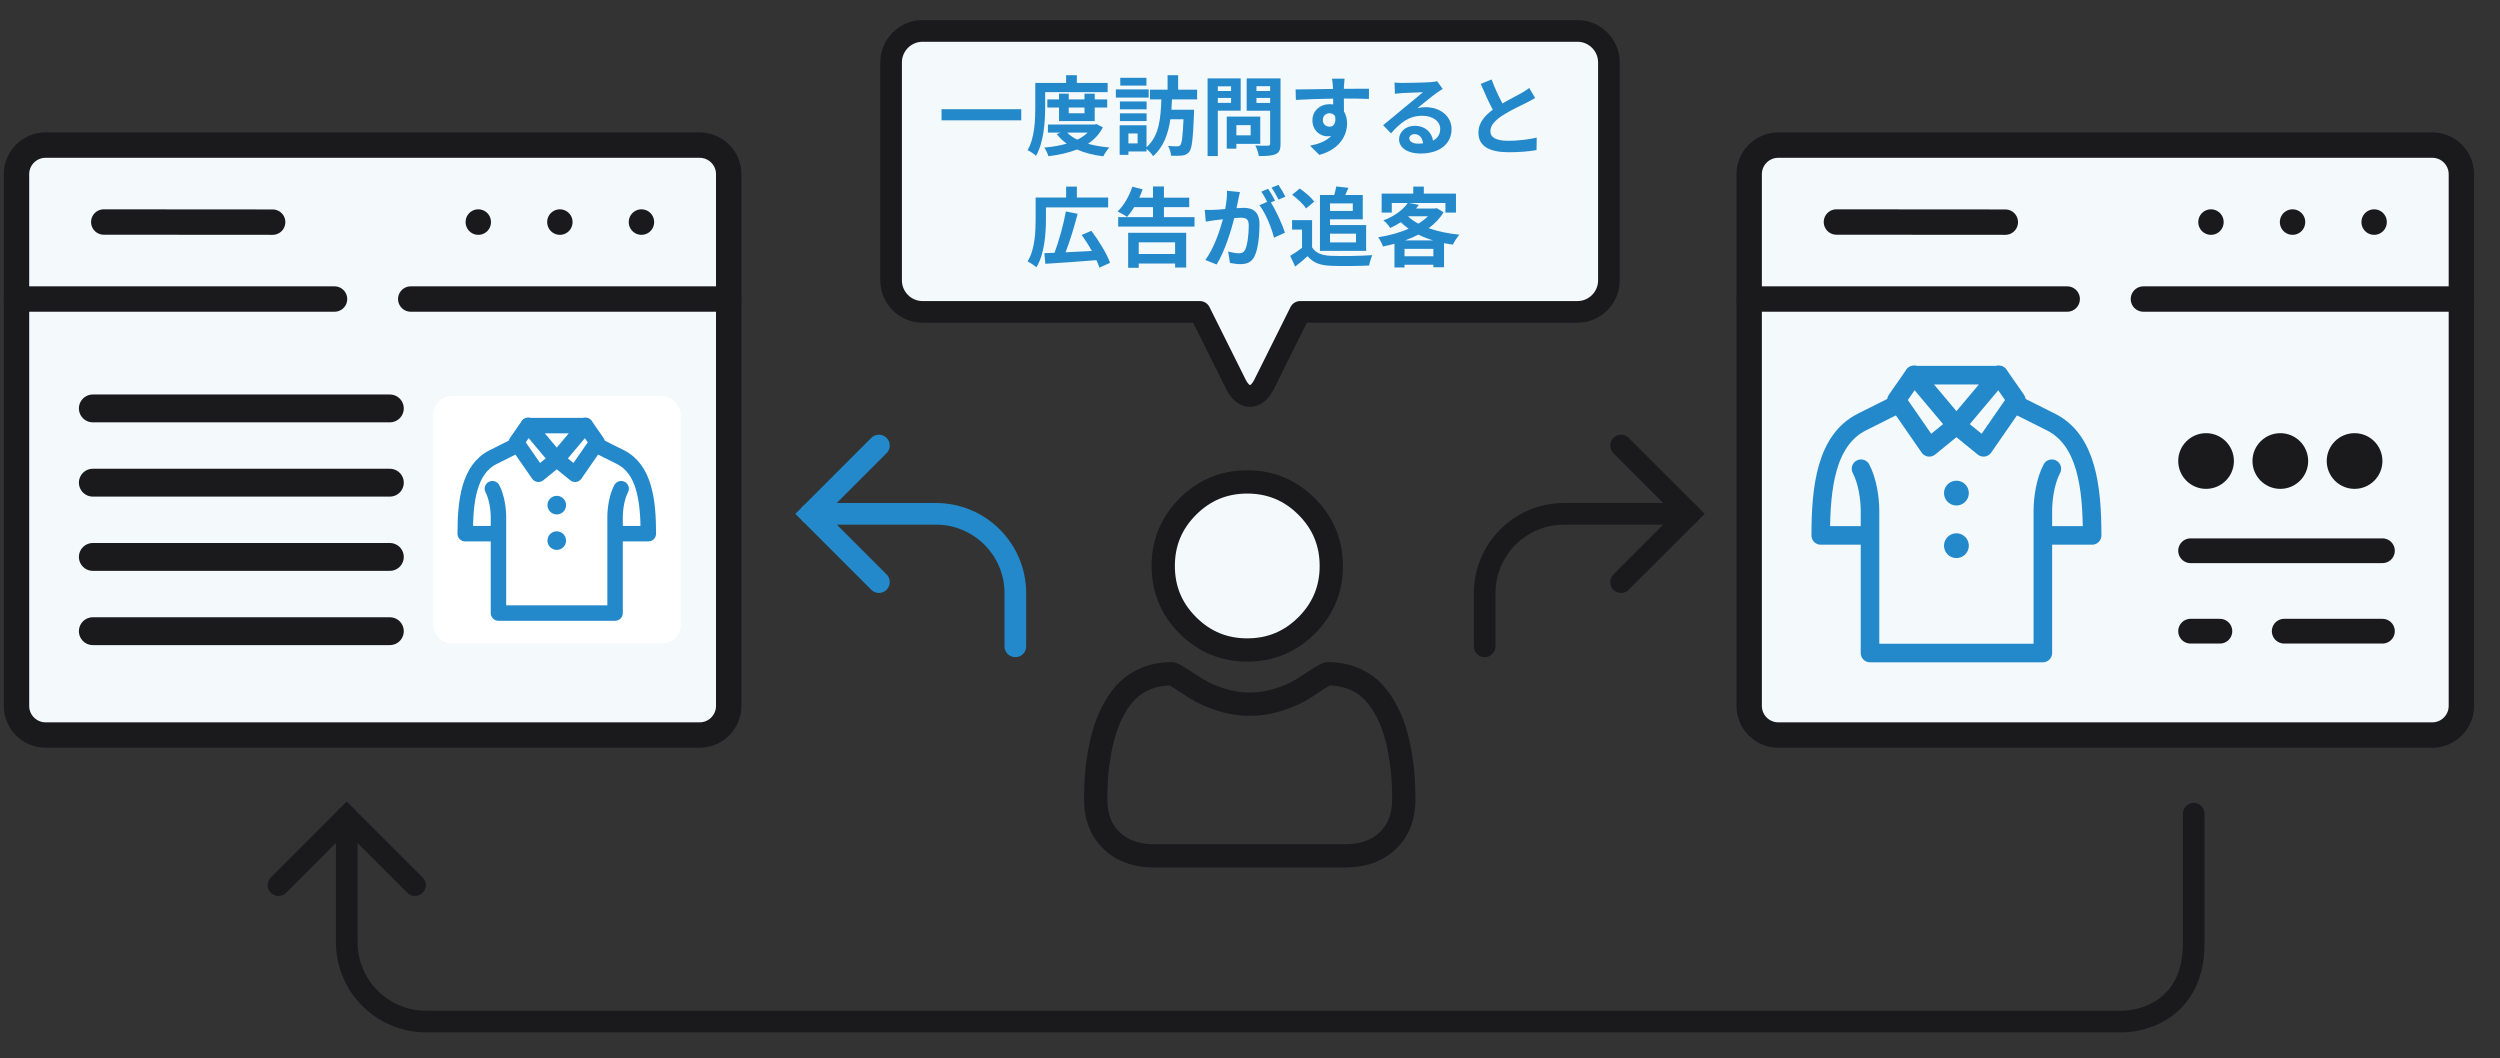 <svg width="404" height="171" viewBox="0 0 404 171" fill="none" xmlns="http://www.w3.org/2000/svg">
<rect x="0" y="0" width="404" height="171" fill="#333333" stroke="none"/>
<mask id="mask0_16013_669" style="mask-type:luminance" maskUnits="userSpaceOnUse" x="280" y="19" width="122" height="103">
<path d="M280 19H402V122H280V19Z" fill="white"/>
</mask>
<g mask="url(#mask0_16013_669)">
<path d="M282.667 114.083C282.667 116.663 284.773 118.78 287.353 118.78H393.072C395.653 118.78 397.759 116.663 397.759 114.083V28.137C397.759 25.556 395.653 23.45 393.072 23.45H287.353C284.773 23.45 282.667 25.556 282.667 28.137V114.083Z" fill="#F4F9FC" stroke="#1A1A1C" stroke-width="4.103" stroke-miterlimit="10" stroke-linecap="round" stroke-linejoin="round"/>
<path d="M346.376 48.325H397.759M282.667 48.325H334.06" stroke="#1A1A1C" stroke-width="4.103" stroke-miterlimit="10" stroke-linecap="round" stroke-linejoin="round"/>
<path d="M383.658 35.877V35.898" stroke="#1A1A1C" stroke-width="4.103" stroke-miterlimit="10" stroke-linecap="round" stroke-linejoin="round"/>
<path d="M370.475 35.877V35.898" stroke="#1A1A1C" stroke-width="4.103" stroke-miterlimit="10" stroke-linecap="round" stroke-linejoin="round"/>
<path d="M357.292 35.877V35.898" stroke="#1A1A1C" stroke-width="4.103" stroke-miterlimit="10" stroke-linecap="round" stroke-linejoin="round"/>
<path d="M296.767 35.878L324.061 35.898" stroke="#1A1A1C" stroke-width="4.103" stroke-miterlimit="10" stroke-linecap="round" stroke-linejoin="round"/>
<path d="M385 89H354" stroke="#1A1A1C" stroke-width="4" stroke-miterlimit="10" stroke-linecap="round" stroke-linejoin="round"/>
<path d="M369.13 102H385M354 102H358.734" stroke="#1A1A1C" stroke-width="4" stroke-miterlimit="10" stroke-linecap="round" stroke-linejoin="round"/>
<circle cx="356.5" cy="74.5" r="4.5" fill="#1A1A1C"/>
<circle cx="368.5" cy="74.5" r="4.5" fill="#1A1A1C"/>
<circle cx="380.5" cy="74.5" r="4.5" fill="#1A1A1C"/>
</g>
<mask id="mask1_16013_669" style="mask-type:luminance" maskUnits="userSpaceOnUse" x="291" y="58" width="53" height="51">
<path d="M291 58H343.255V108.867H291V58Z" fill="white"/>
</mask>
<g mask="url(#mask1_16013_669)">
<path d="M309.315 60.628H323.006L316.162 68.776L309.315 60.628Z" stroke="#2389CA" stroke-width="3" stroke-miterlimit="10" stroke-linecap="round" stroke-linejoin="round"/>
<path d="M309.313 60.565L306.478 64.64L311.775 72.289L316.16 68.713" stroke="#2389CA" stroke-width="3" stroke-miterlimit="10" stroke-linecap="round" stroke-linejoin="round"/>
<path d="M323.001 60.565L325.836 64.64L320.542 72.289L316.157 68.713" stroke="#2389CA" stroke-width="3" stroke-miterlimit="10" stroke-linecap="round" stroke-linejoin="round"/>
<path d="M300.74 75.747C301.767 77.7 302.193 80.477 302.193 82.598V105.529H330.125V82.598C330.125 80.477 330.552 77.7 331.579 75.747M306.478 65.396L300.893 68.195C295.094 71.101 294.231 78.788 294.231 86.523H302.193M325.838 65.396L331.423 68.195C337.222 71.101 338.088 78.788 338.088 86.523H330.125" stroke="#2389CA" stroke-width="3" stroke-miterlimit="10" stroke-linecap="round" stroke-linejoin="round"/>
<path d="M316.154 88.182H316.16" stroke="#2389CA" stroke-width="4" stroke-miterlimit="10" stroke-linecap="round" stroke-linejoin="round"/>
<path d="M316.154 79.682H316.16" stroke="#2389CA" stroke-width="4" stroke-miterlimit="10" stroke-linecap="round" stroke-linejoin="round"/>
</g>
<mask id="mask2_16013_669" style="mask-type:luminance" maskUnits="userSpaceOnUse" x="0" y="19" width="122" height="103">
<path d="M0 19H122V122H0V19Z" fill="white"/>
</mask>
<g mask="url(#mask2_16013_669)">
<path d="M2.667 114.083C2.667 116.663 4.773 118.78 7.353 118.78H113.072C115.653 118.78 117.759 116.663 117.759 114.083V28.137C117.759 25.556 115.653 23.45 113.072 23.45H7.353C4.773 23.45 2.667 25.556 2.667 28.137V114.083Z" fill="#F4F9FC" stroke="#1A1A1C" stroke-width="4.103" stroke-miterlimit="10" stroke-linecap="round" stroke-linejoin="round"/>
<path d="M66.376 48.325H117.759M2.667 48.325H54.06" stroke="#1A1A1C" stroke-width="4.103" stroke-miterlimit="10" stroke-linecap="round" stroke-linejoin="round"/>
<path d="M103.658 35.877V35.898" stroke="#1A1A1C" stroke-width="4.103" stroke-miterlimit="10" stroke-linecap="round" stroke-linejoin="round"/>
<path d="M90.475 35.877V35.898" stroke="#1A1A1C" stroke-width="4.103" stroke-miterlimit="10" stroke-linecap="round" stroke-linejoin="round"/>
<path d="M77.292 35.877V35.898" stroke="#1A1A1C" stroke-width="4.103" stroke-miterlimit="10" stroke-linecap="round" stroke-linejoin="round"/>
<path d="M16.767 35.878L44.061 35.898" stroke="#1A1A1C" stroke-width="4.103" stroke-miterlimit="10" stroke-linecap="round" stroke-linejoin="round"/>
</g>
<path d="M15 78H63" stroke="#1A1A1C" stroke-width="4.5" stroke-miterlimit="10" stroke-linecap="round" stroke-linejoin="round"/>
<path d="M15 66H63" stroke="#1A1A1C" stroke-width="4.5" stroke-miterlimit="10" stroke-linecap="round" stroke-linejoin="round"/>
<path d="M15 102H63" stroke="#1A1A1C" stroke-width="4.5" stroke-miterlimit="10" stroke-linecap="round" stroke-linejoin="round"/>
<path d="M15 90H63" stroke="#1A1A1C" stroke-width="4.5" stroke-miterlimit="10" stroke-linecap="round" stroke-linejoin="round"/>
<rect x="70" y="64" width="40" height="40" rx="3" fill="white"/>
<mask id="mask3_16013_669" style="mask-type:luminance" maskUnits="userSpaceOnUse" x="73" y="67" width="36" height="35">
<path d="M73 67H108.255V101.319H73V67Z" fill="white"/>
</mask>
<g mask="url(#mask3_16013_669)">
<path d="M85.357 68.773H94.594L89.976 74.27L85.357 68.773Z" stroke="#2389CA" stroke-width="2.5" stroke-miterlimit="10" stroke-linecap="round" stroke-linejoin="round"/>
<path d="M85.355 68.731L83.443 71.48L87.016 76.64L89.975 74.228" stroke="#2389CA" stroke-width="2.5" stroke-miterlimit="10" stroke-linecap="round" stroke-linejoin="round"/>
<path d="M94.59 68.731L96.503 71.48L92.931 76.64L89.973 74.228" stroke="#2389CA" stroke-width="2.5" stroke-miterlimit="10" stroke-linecap="round" stroke-linejoin="round"/>
<path d="M79.571 78.973C80.264 80.291 80.552 82.164 80.552 83.596V99.067H99.397V83.596C99.397 82.164 99.685 80.291 100.377 78.973M83.443 71.99L79.675 73.878C75.762 75.839 75.18 81.025 75.18 86.244H80.552M96.504 71.99L100.272 73.878C104.185 75.839 104.769 81.025 104.769 86.244H99.397" stroke="#2389CA" stroke-width="2.5" stroke-miterlimit="10" stroke-linecap="round" stroke-linejoin="round"/>
<path d="M89.971 81.629H89.975" stroke="#2389CA" stroke-width="3" stroke-miterlimit="10" stroke-linecap="round" stroke-linejoin="round"/>
<path d="M89.971 87.363H89.975" stroke="#2389CA" stroke-width="3" stroke-miterlimit="10" stroke-linecap="round" stroke-linejoin="round"/>
</g>
<path d="M254.93 5H149.07C146.282 5 144 7.288 144 10.085V45.316C144 48.112 146.282 50.4 149.07 50.4H193.887L199.733 62.124C200.98 64.625 203.02 64.625 204.268 62.124L210.113 50.4H254.93C257.718 50.4 260 48.112 260 45.316V10.085C260 7.288 257.718 5 254.93 5Z" fill="#F4F9FC" stroke="#1A1A1C" stroke-width="3.5" stroke-miterlimit="10" stroke-linecap="round" stroke-linejoin="round"/>
<path d="M152.154 17.644H165.034V19.45H152.154V17.644ZM168.898 14.886V17.322C168.898 19.59 168.688 23.02 167.414 25.176C167.134 24.896 166.434 24.434 166.056 24.266C167.218 22.278 167.302 19.366 167.302 17.322V13.402H172.286V12.156H174.022V13.402H178.992V14.886H168.898ZM175.254 17.378H172.706V18.302H175.254V17.378ZM176.906 19.562H171.138V17.378H169.248V16.062H171.138V15.138H172.706V16.062H175.254V15.138H176.906V16.062H178.922V17.378H176.906V19.562ZM175.772 21.424H172.454C172.874 21.872 173.434 22.25 174.092 22.572C174.736 22.264 175.31 21.872 175.772 21.424ZM177.186 20.052L178.222 20.57C177.662 21.69 176.836 22.558 175.828 23.23C176.85 23.524 178.012 23.72 179.272 23.832C178.936 24.182 178.502 24.826 178.292 25.26C176.682 25.064 175.254 24.7 174.036 24.154C172.664 24.7 171.096 25.036 169.43 25.246C169.304 24.826 169.01 24.196 168.758 23.846C170.046 23.734 171.278 23.538 172.384 23.216C171.768 22.782 171.222 22.264 170.774 21.662L171.432 21.424H169.346V20.122H176.892L177.186 20.052ZM185.264 12.576V13.836H181.036V12.576H185.264ZM185.628 14.452V15.768H180.322V14.452H185.628ZM185.292 16.398V17.672H180.98V16.398H185.292ZM180.98 19.562V18.316H185.292V19.562H180.98ZM183.836 23.174V21.564H182.352V23.174H183.836ZM193.454 16.062H189.394C189.366 16.622 189.338 17.168 189.296 17.728H192.95V18.414C192.782 22.418 192.628 23.972 192.194 24.518C191.872 24.924 191.536 25.064 191.06 25.134C190.64 25.19 189.968 25.19 189.24 25.162C189.226 24.7 189.016 24.028 188.764 23.58C189.38 23.636 189.968 23.65 190.248 23.65C190.472 23.65 190.598 23.608 190.738 23.454C190.99 23.174 191.13 22.04 191.256 19.268H189.128C188.792 21.578 188.064 23.734 186.342 25.232C186.104 24.84 185.684 24.392 185.278 24.07V24.476H182.352V25.022H180.938V20.248H185.278V23.79C187.392 21.928 187.574 18.904 187.672 16.062H185.838V14.494H188.68V12.156H190.388V14.494H193.454V16.062ZM198.942 13.948H196.8V14.704H198.942V13.948ZM196.8 16.622H198.942V15.824H196.8V16.622ZM200.496 17.882H196.8V25.218H195.148V12.674H200.496V17.882ZM202.106 20.22H199.796V21.872H202.106V20.22ZM203.66 23.244H199.796V24.028H198.242V18.848H203.66V23.244ZM203.044 16.636H205.256V15.824H203.044V16.636ZM205.256 13.934H203.044V14.704H205.256V13.934ZM206.936 12.674V23.23C206.936 24.154 206.754 24.63 206.166 24.896C205.592 25.176 204.71 25.218 203.422 25.218C203.366 24.742 203.1 23.958 202.862 23.51C203.674 23.566 204.626 23.552 204.892 23.538C205.158 23.538 205.256 23.454 205.256 23.202V17.896H201.462V12.674H206.936ZM217.282 12.716C217.254 12.94 217.198 13.696 217.184 13.92C217.184 14.032 217.184 14.186 217.17 14.354C218.584 14.354 220.502 14.326 221.23 14.34L221.216 15.992C220.376 15.95 219.074 15.922 217.17 15.922C217.17 16.636 217.184 17.406 217.184 18.022C217.52 18.554 217.688 19.212 217.688 19.94C217.688 21.76 216.624 24.084 213.208 25.036L211.71 23.552C213.124 23.258 214.356 22.796 215.126 21.956C214.93 21.998 214.72 22.026 214.496 22.026C213.418 22.026 212.088 21.158 212.088 19.45C212.088 17.868 213.362 16.832 214.888 16.832C215.084 16.832 215.266 16.846 215.448 16.874C215.448 16.566 215.448 16.244 215.434 15.936C213.32 15.964 211.136 16.048 209.414 16.146L209.372 14.452C210.968 14.452 213.516 14.396 215.42 14.368C215.406 14.186 215.406 14.046 215.392 13.934C215.35 13.36 215.294 12.884 215.252 12.716H217.282ZM213.768 19.422C213.768 20.066 214.286 20.472 214.846 20.472C215.434 20.472 215.952 20.024 215.756 18.792C215.56 18.47 215.224 18.302 214.846 18.302C214.3 18.302 213.768 18.68 213.768 19.422ZM227.74 22.348C227.74 22.866 228.314 23.216 229.154 23.216C229.448 23.216 229.714 23.202 229.966 23.174C229.882 22.264 229.364 21.676 228.608 21.676C228.076 21.676 227.74 21.998 227.74 22.348ZM225.36 13.332C225.752 13.388 226.242 13.402 226.634 13.402C227.376 13.402 230.372 13.346 231.17 13.276C231.744 13.22 232.066 13.178 232.234 13.122L233.144 14.368C232.822 14.578 232.486 14.774 232.164 15.012C231.408 15.544 229.938 16.776 229.056 17.476C229.518 17.364 229.938 17.322 230.386 17.322C232.766 17.322 234.572 18.806 234.572 20.85C234.572 23.062 232.892 24.812 229.504 24.812C227.558 24.812 226.088 23.916 226.088 22.516C226.088 21.382 227.11 20.332 228.594 20.332C230.33 20.332 231.38 21.396 231.576 22.726C232.346 22.32 232.738 21.676 232.738 20.822C232.738 19.562 231.478 18.708 229.826 18.708C227.684 18.708 226.284 19.842 224.786 21.55L223.512 20.234C224.506 19.436 226.2 18.008 227.026 17.322C227.81 16.678 229.266 15.502 229.952 14.9C229.238 14.914 227.306 14.998 226.564 15.04C226.186 15.068 225.738 15.11 225.416 15.152L225.36 13.332ZM241.04 12.842C241.572 14.298 242.23 15.642 242.79 16.72C243.938 16.048 245.156 15.446 245.814 15.068C246.346 14.76 246.752 14.522 247.116 14.214L248.082 15.838C247.662 16.09 247.214 16.328 246.696 16.594C245.828 17.028 244.064 17.84 242.79 18.666C241.628 19.436 240.844 20.234 240.844 21.214C240.844 22.222 241.81 22.754 243.756 22.754C245.198 22.754 247.088 22.544 248.334 22.236L248.306 24.252C247.116 24.462 245.632 24.602 243.812 24.602C241.026 24.602 238.912 23.832 238.912 21.424C238.912 19.884 239.892 18.722 241.236 17.728C240.592 16.538 239.92 15.04 239.29 13.556L241.04 12.842ZM169.024 33.516V35.448C169.024 37.66 168.8 41.076 167.484 43.19C167.176 42.91 166.448 42.42 166.056 42.266C167.26 40.292 167.358 37.422 167.358 35.448V31.92H172.286V30.156H174.022V31.92H179.076V33.516H169.024ZM179.384 42.476L177.662 43.246C177.55 42.882 177.396 42.476 177.186 42.042C174.232 42.28 171.096 42.504 168.926 42.63L168.772 40.908C169.262 40.894 169.808 40.866 170.41 40.852C171.11 38.976 171.866 36.288 172.244 34.174L174.148 34.552C173.602 36.666 172.874 39.004 172.202 40.768C173.532 40.712 175.002 40.642 176.444 40.558C175.954 39.662 175.366 38.752 174.806 37.968L176.36 37.296C177.564 38.892 178.88 41.006 179.384 42.476ZM189.898 39.158H184.018V41.048H189.898V39.158ZM182.31 43.274V37.618H191.69V43.232H189.898V42.588H184.018V43.274H182.31ZM188.092 35.084H193.034V36.624H180.7V35.084H186.328V33.474H183.276C182.912 34.09 182.52 34.622 182.128 35.056C181.778 34.79 181.022 34.356 180.602 34.174C181.61 33.222 182.492 31.682 182.982 30.17L184.648 30.59C184.494 31.052 184.312 31.5 184.102 31.948H186.328V30.128H188.092V31.948H192.18V33.474H188.092V35.084ZM200.37 31.038C200.286 31.402 200.188 31.85 200.118 32.2C200.034 32.62 199.922 33.138 199.824 33.642C200.3 33.614 200.706 33.586 201 33.586C202.484 33.586 203.534 34.244 203.534 36.26C203.534 37.912 203.338 40.18 202.736 41.398C202.274 42.378 201.504 42.686 200.44 42.686C199.908 42.686 199.236 42.588 198.76 42.49L198.466 40.642C198.998 40.796 199.81 40.936 200.174 40.936C200.65 40.936 201 40.796 201.224 40.334C201.602 39.536 201.798 37.842 201.798 36.456C201.798 35.336 201.308 35.182 200.44 35.182C200.216 35.182 199.866 35.21 199.46 35.238C198.928 37.366 197.892 40.684 196.604 42.742L194.784 42.014C196.142 40.18 197.108 37.352 197.626 35.434C197.122 35.49 196.674 35.546 196.422 35.574C196.016 35.644 195.288 35.742 194.854 35.812L194.686 33.908C195.204 33.95 195.666 33.922 196.184 33.908C196.618 33.894 197.276 33.852 197.99 33.782C198.186 32.732 198.312 31.71 198.284 30.828L200.37 31.038ZM206.6 29.876C206.964 30.408 207.482 31.29 207.72 31.78L206.614 32.256C206.32 31.682 205.872 30.856 205.48 30.324L206.6 29.876ZM204.934 30.506C205.284 31.024 205.788 31.906 206.054 32.424L205.368 32.718C206.208 34.02 207.258 36.358 207.65 37.604L205.872 38.416C205.508 36.862 204.514 34.398 203.52 33.166L204.78 32.62C204.5 32.088 204.15 31.416 203.828 30.968L204.934 30.506ZM218.612 32.872H214.93V34.09H218.612V32.872ZM219.13 37.758H214.93V39.172H219.13V37.758ZM213.306 40.544V31.514H215.616C215.742 31.052 215.868 30.52 215.938 30.128L217.912 30.352C217.744 30.758 217.562 31.164 217.394 31.514H220.222V35.448H214.93V36.372H220.768V40.544H213.306ZM212.382 32.578L211.066 33.684C210.632 33.012 209.638 32.088 208.812 31.472L210.044 30.464C210.884 31.052 211.906 31.92 212.382 32.578ZM212.032 35.574V39.97C212.606 40.908 213.656 41.286 215.112 41.342C216.75 41.412 219.9 41.37 221.762 41.23C221.58 41.622 221.328 42.434 221.244 42.91C219.564 42.994 216.75 43.022 215.084 42.952C213.362 42.882 212.214 42.49 211.304 41.398C210.688 41.944 210.072 42.49 209.302 43.078L208.49 41.342C209.092 40.992 209.792 40.53 210.408 40.054V37.1H208.798V35.574H212.032ZM227.054 38.85H231.604C230.75 38.598 229.952 38.276 229.21 37.912C228.538 38.262 227.81 38.584 227.054 38.85ZM226.97 41.412H231.632V40.222H226.97V41.412ZM227.642 34.944L227.572 35C228.034 35.42 228.58 35.812 229.21 36.148C229.798 35.784 230.33 35.378 230.75 34.944H227.642ZM232.164 33.628L233.284 34.3C232.682 35.308 231.856 36.148 230.876 36.876C232.332 37.394 234.026 37.744 235.832 37.926C235.482 38.318 235.006 39.06 234.782 39.536C234.292 39.466 233.816 39.382 233.354 39.298V43.19H231.632V42.784H226.97V43.218H225.346V39.396C224.73 39.564 224.114 39.704 223.484 39.83C223.344 39.382 222.994 38.696 222.714 38.346C224.422 38.08 226.144 37.618 227.628 36.96C227.18 36.638 226.76 36.288 226.368 35.91C225.85 36.246 225.29 36.554 224.66 36.848C224.436 36.456 223.918 35.868 223.554 35.616C225.5 34.874 226.788 33.838 227.488 32.802H224.912V34.356H223.274V31.29H228.384V30.156H230.092V31.29H235.286V34.356H233.578V32.802H227.726L229.28 33.11C229.14 33.306 228.986 33.502 228.832 33.698H231.884L232.164 33.628Z" fill="#2389CA"/>
<ellipse cx="201.379" cy="91.102" rx="13.844" ry="13.844" fill="#F4F9FC"/>
<path d="M201.557 106.918C205.805 106.918 209.483 105.395 212.488 102.389C215.493 99.384 217.017 95.707 217.017 91.459C217.017 87.212 215.493 83.534 212.488 80.528C209.482 77.523 205.804 76 201.557 76C197.309 76 193.632 77.523 190.627 80.529C187.622 83.534 186.098 87.212 186.098 91.459C186.098 95.707 187.622 99.384 190.627 102.39C193.633 105.394 197.311 106.918 201.557 106.918ZM193.287 83.188C195.593 80.882 198.298 79.761 201.557 79.761C204.816 79.761 207.522 80.882 209.828 83.188C212.134 85.495 213.256 88.2 213.256 91.459C213.256 94.718 212.134 97.423 209.828 99.73C207.522 102.036 204.816 103.157 201.557 103.157C198.299 103.157 195.594 102.036 193.287 99.73C190.98 97.424 189.859 94.718 189.859 91.459C189.859 88.2 190.98 85.495 193.287 83.188Z" fill="#1A1A1C"/>
<path d="M228.604 125.355C228.517 124.105 228.342 122.74 228.084 121.3C227.823 119.848 227.488 118.476 227.086 117.222C226.671 115.926 226.107 114.646 225.41 113.419C224.686 112.146 223.836 111.037 222.882 110.125C221.885 109.17 220.663 108.403 219.251 107.843C217.844 107.287 216.284 107.005 214.616 107.005C213.961 107.005 213.327 107.273 212.103 108.07C211.35 108.561 210.469 109.129 209.486 109.758C208.645 110.293 207.506 110.795 206.099 111.25C204.726 111.694 203.333 111.919 201.957 111.919C200.582 111.919 199.188 111.694 197.814 111.25C196.409 110.796 195.269 110.294 194.43 109.758C193.456 109.136 192.575 108.568 191.81 108.07C190.587 107.273 189.954 107.004 189.299 107.004C187.63 107.004 186.07 107.287 184.664 107.844C183.252 108.403 182.03 109.17 181.032 110.125C180.078 111.038 179.228 112.146 178.505 113.419C177.808 114.646 177.244 115.925 176.829 117.222C176.428 118.477 176.092 119.848 175.832 121.3C175.573 122.738 175.399 124.103 175.312 125.357C175.227 126.582 175.184 127.858 175.184 129.147C175.184 132.497 176.249 135.21 178.349 137.21C180.423 139.184 183.168 140.185 186.506 140.185H217.411C220.749 140.185 223.493 139.184 225.568 137.21C227.669 135.211 228.734 132.498 228.734 129.146C228.733 127.853 228.69 126.578 228.604 125.355ZM222.974 134.485C221.604 135.79 219.784 136.424 217.411 136.424H186.506C184.132 136.424 182.313 135.79 180.942 134.486C179.598 133.206 178.945 131.459 178.945 129.147C178.945 127.944 178.985 126.757 179.064 125.617C179.141 124.498 179.299 123.27 179.534 121.964C179.766 120.675 180.06 119.465 180.411 118.369C180.747 117.319 181.206 116.279 181.775 115.277C182.318 114.322 182.943 113.503 183.633 112.843C184.278 112.225 185.091 111.72 186.048 111.341C186.934 110.99 187.93 110.798 189.011 110.769C189.142 110.839 189.377 110.973 189.757 111.221C190.53 111.725 191.421 112.3 192.407 112.929C193.517 113.637 194.948 114.276 196.658 114.828C198.405 115.393 200.188 115.68 201.957 115.68C203.726 115.68 205.509 115.393 207.256 114.829C208.967 114.276 210.397 113.637 211.51 112.928C212.518 112.283 213.384 111.725 214.157 111.221C214.537 110.973 214.772 110.839 214.904 110.769C215.985 110.798 216.98 110.99 217.867 111.341C218.824 111.72 219.637 112.226 220.282 112.843C220.971 113.502 221.596 114.322 222.139 115.277C222.709 116.279 223.168 117.319 223.504 118.369C223.855 119.466 224.151 120.675 224.382 121.964C224.616 123.272 224.774 124.501 224.852 125.617V125.618C224.932 126.754 224.972 127.941 224.972 129.147C224.972 131.46 224.319 133.206 222.974 134.485Z" fill="#1A1A1C"/>
<path d="M261.966 94.067L273 83.034L261.966 72" stroke="#1A1A1C" stroke-width="3.5" stroke-miterlimit="10" stroke-linecap="round"/>
<path d="M273 83.034H252.751C245.665 83.034 239.92 88.778 239.92 95.864V104.448" stroke="#1A1A1C" stroke-width="3.5" stroke-miterlimit="10" stroke-linecap="round"/>
<path d="M67.067 143.034L56.033 132L45 143.034" stroke="#1A1A1C" stroke-width="3.5" stroke-miterlimit="10" stroke-linecap="round"/>
<path d="M56.034 132L56.034 152.249C56.034 159.335 61.778 165.08 68.864 165.08L342.5 165.08C346.5 165.22 354.5 162.9 354.5 152.5C354.5 142.1 354.5 134.167 354.5 131.5" stroke="#1A1A1C" stroke-width="3.5" stroke-miterlimit="10" stroke-linecap="round"/>
<path d="M142.034 94.067L131 83.034L142.034 72" stroke="#2389CA" stroke-width="3.5" stroke-miterlimit="10" stroke-linecap="round"/>
<path d="M131 83.034H151.249C158.335 83.034 164.08 88.778 164.08 95.864V104.448" stroke="#2389CA" stroke-width="3.5" stroke-miterlimit="10" stroke-linecap="round"/>
</svg>
